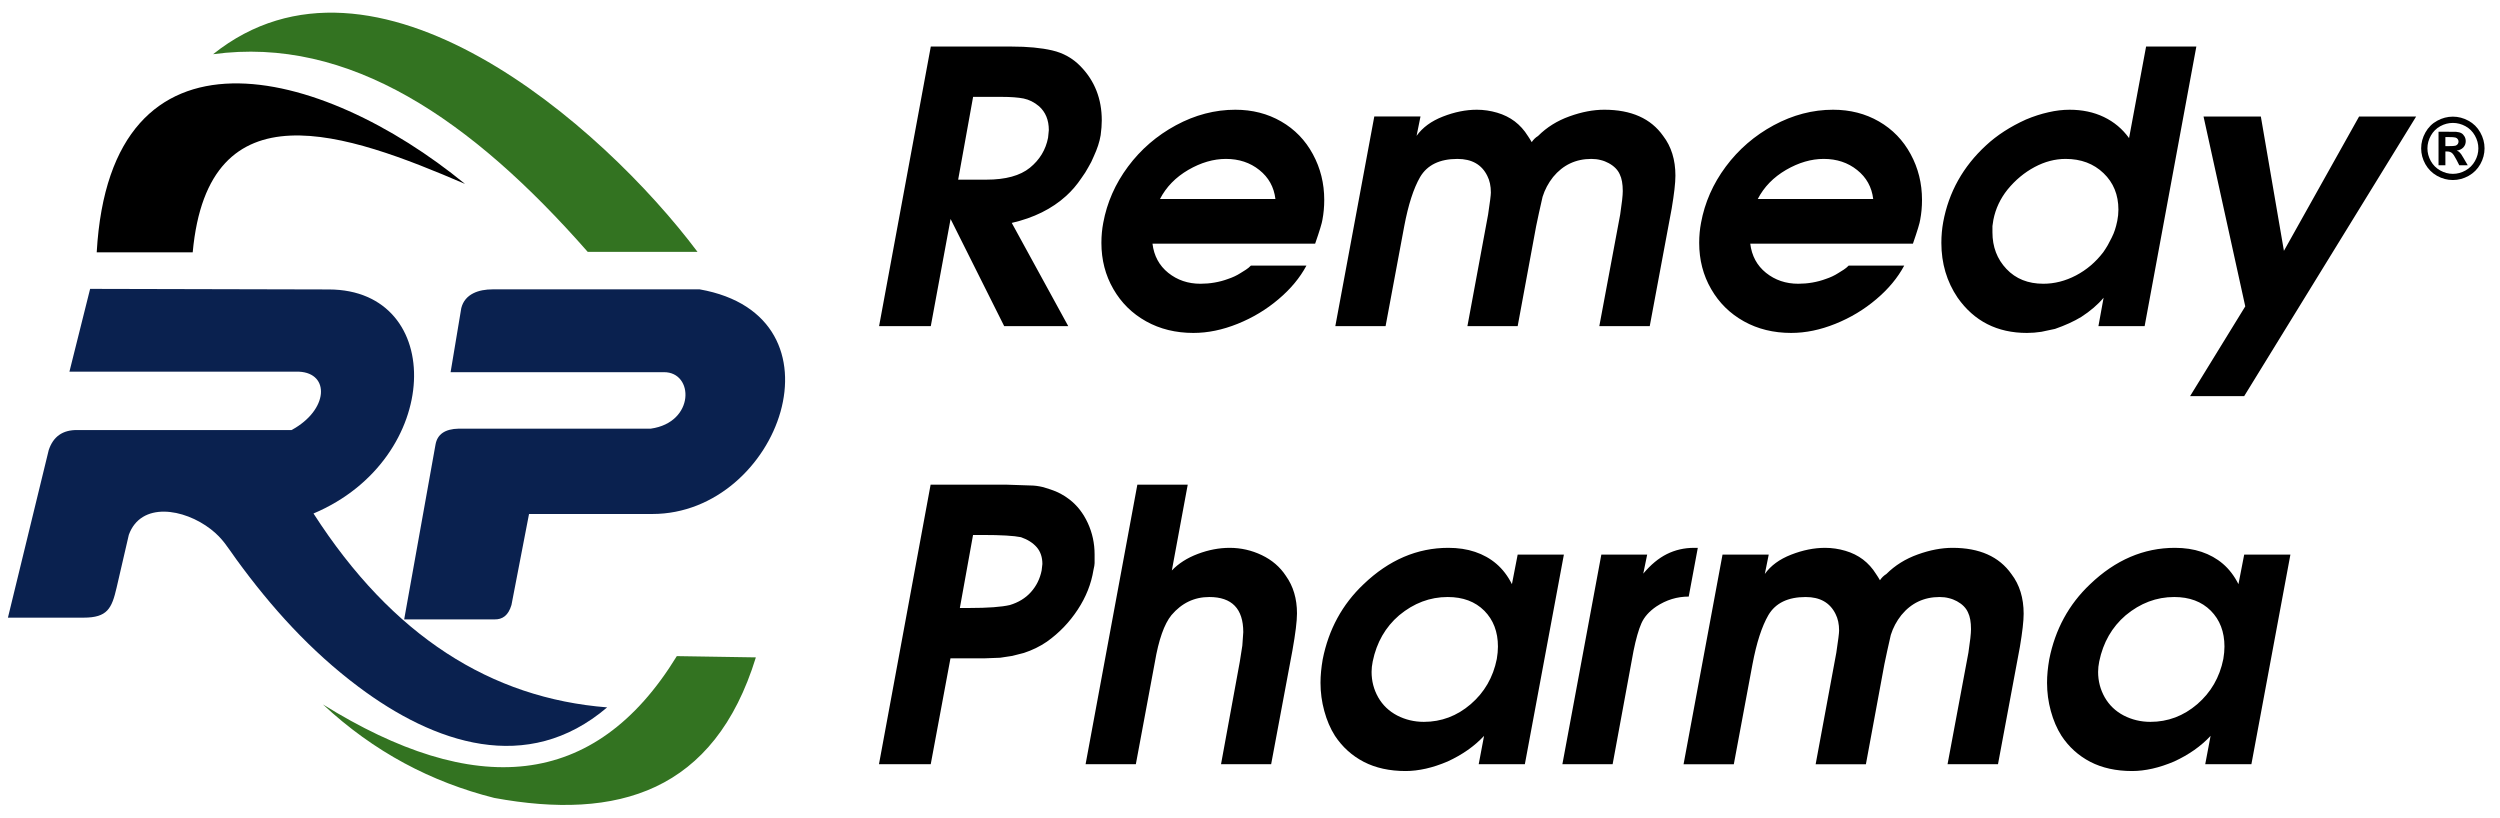 <?xml version="1.0" encoding="UTF-8"?>
<!DOCTYPE svg PUBLIC "-//W3C//DTD SVG 1.1//EN" "http://www.w3.org/Graphics/SVG/1.1/DTD/svg11.dtd">
<!-- Creator: CorelDRAW 2019 (64-Bit) -->
<svg xmlns="http://www.w3.org/2000/svg" xml:space="preserve" width="1642px" height="537px" version="1.1" style="shape-rendering:geometricPrecision; text-rendering:geometricPrecision; image-rendering:optimizeQuality; fill-rule:evenodd; clip-rule:evenodd"
viewBox="0 0 1640.32 536.83"
 xmlns:xlink="http://www.w3.org/1999/xlink">
 <defs>
  <style type="text/css">
   <![CDATA[
    .fil0 {fill:none}
    .fil1 {fill:black}
    .fil2 {fill:#337321}
    .fil3 {fill:#0A214F}
    .fil4 {fill:black;fill-rule:nonzero}
   ]]>
  </style>
 </defs>
 <g id="Layer_x0020_1">
  <rect class="fil0" width="1640.32" height="536.83"/>
  <g id="_2061034739104">
   <path class="fil1" d="M125.95 165.67l-63.03 0c8.99,-158.44 147.4,-122.29 241.83,-44.91 -77.9,-33.51 -168.6,-66.03 -178.8,44.91z"/>
   <path class="fil2" d="M385.3 165.36c-76.19,-86.78 -156.59,-141.89 -245.96,-129.77 105.63,-84.42 255.59,46.45 318.05,129.77l-72.09 0z"/>
   <path class="fil3" d="M45 244.05l13.59 -54.38 148.12 0.36 8.65 0.02c77.3,0.19 75,111.19 -10.1,147.11 51.89,80.71 116.75,121.3 192.81,127.3 -52.5,44.76 -113.65,23.67 -163.21,-13.46 -31.56,-23.64 -57.29,-52.15 -80.31,-83.78 -5.71,-7.86 -8.82,-13.62 -16.66,-19.7 -17.79,-13.81 -45.92,-18.27 -53.89,3.64l-8.01 34.65c-3.19,13.76 -6.06,19.74 -21.72,19.74l-49.65 0 26.78 -110c2.91,-8.82 9.11,-13.37 18.95,-13.18l140.49 0c24.4,-13.19 25.31,-37.35 4.94,-38.32l-150.78 0z"/>
   <path class="fil3" d="M295.28 244.37l7.01 -42.03c2.35,-9.53 11.76,-12.35 20.5,-12.35l136.05 0c99.49,17.62 52.39,147.49 -31.09,147.49l-80.97 0 -11.53 59.73c-2.07,7.04 -6.04,9.59 -11.13,9.48l-59.32 0 20.6 -114.94c1.21,-6.5 6.06,-10.12 15.24,-10.3l126.07 0c29.1,-4.08 28.44,-37.19 8.65,-37.08l-140.08 0z"/>
   <path class="fil2" d="M323.93 523.91c-41.21,-10.38 -78.96,-30.13 -112.48,-61.39 99.13,61.58 178.28,56.67 232.36,-31.72l51.91 0.83c-27.23,88.37 -90.72,107.2 -171.79,92.28z"/>
  </g>
  <g id="_2061034739968">
   <path class="fil4" d="M576.62 214.13l33.95 -183.56 53.11 0c10.44,0 19.3,0.83 26.62,2.53 7.29,1.69 13.5,5.17 18.59,10.43 9.32,9.56 13.95,21.4 13.95,35.52 0,2.85 -0.25,6.08 -0.74,9.73 -0.71,4.34 -2.24,9.02 -4.6,14.07l-1.57 3.48 -1.95 3.52c-1.2,2.27 -2.69,4.63 -4.47,7.04 -2.98,4.47 -6.33,8.36 -10.06,11.75 -9.35,8.49 -21.28,14.41 -35.72,17.72l37.09 67.77 -42.06 0 -35.19 -70.34 -13 70.34 -33.95 0zm51.92 -96.17l18.54 0c12.63,0 22.15,-2.61 28.57,-7.82 6.41,-5.22 10.39,-11.8 11.92,-19.71l0.5 -5.01c0,-6.62 -2.16,-11.84 -6.42,-15.65 -3.14,-2.65 -6.54,-4.34 -10.14,-5.09 -3.6,-0.7 -8.32,-1.07 -14.24,-1.07l-18.92 0 -9.81 54.35zm234.39 42.02l-106.8 0c0.95,7.99 4.43,14.41 10.35,19.17 5.96,4.76 13,7.16 21.15,7.16 3.06,0 6.17,-0.25 9.27,-0.79 3.11,-0.53 6.05,-1.32 8.82,-2.36 2.98,-0.99 5.67,-2.23 8.12,-3.8l3.64 -2.28c0.79,-0.58 1.36,-0.99 1.7,-1.24 0.29,-0.25 0.82,-0.71 1.57,-1.45l36.47 0c-4.26,7.99 -10.39,15.36 -18.38,22.1 -7.95,6.75 -16.89,12.13 -26.78,16.11 -9.94,4.01 -19.59,6 -29.07,6 -11.55,0 -21.9,-2.52 -31.05,-7.62 -9.14,-5.09 -16.31,-12.17 -21.52,-21.23 -5.22,-9.03 -7.83,-19.13 -7.83,-30.31 0,-4.59 0.42,-8.98 1.2,-13.08 2.45,-13.33 7.87,-25.67 16.27,-36.97 8.41,-11.3 18.92,-20.37 31.47,-27.15 12.58,-6.79 25.58,-10.19 38.99,-10.19 11.18,0 21.2,2.57 30.1,7.7 8.9,5.13 15.86,12.3 20.82,21.49 4.97,9.15 7.46,19.16 7.46,30.01 0,4.6 -0.42,8.94 -1.2,13.08 -0.25,1.95 -1.83,7.17 -4.77,15.65zm-101.88 -29.31l75.8 0c-0.95,-7.86 -4.47,-14.2 -10.55,-19.04 -6.05,-4.85 -13.38,-7.29 -21.94,-7.29 -8.2,0 -16.4,2.4 -24.72,7.21 -8.28,4.84 -14.49,11.17 -18.59,19.12zm115.13 83.46l25.59 -137.65 30.34 0 -2.57 12.71c3.9,-5.46 9.65,-9.69 17.31,-12.67 7.62,-2.98 15.07,-4.47 22.23,-4.47 4.55,0 8.98,0.66 13.37,1.95 4.35,1.28 8.2,3.18 11.55,5.71 3.35,2.57 6.21,5.71 8.57,9.52l1.33 2.03 1.24 2.07c1.12,-1.7 2.52,-3.06 4.22,-4.1 5.67,-5.67 12.5,-9.93 20.57,-12.83 8.04,-2.9 15.65,-4.35 22.86,-4.35 17.71,0 30.59,5.76 38.66,17.22 5.34,6.96 8.04,15.65 8.04,26.04 0,4.81 -0.83,11.97 -2.45,21.61l-14.41 77.21 -33.11 0 13.7 -73.27c1.12,-7.46 1.7,-12.59 1.7,-15.41 0,-4.67 -0.67,-8.32 -1.95,-10.92 -1.28,-2.98 -3.73,-5.47 -7.29,-7.41 -1.61,-0.87 -3.35,-1.58 -5.25,-2.03 -1.91,-0.5 -3.94,-0.75 -6.13,-0.75 -10.27,0 -18.63,3.98 -25.13,11.88 -3.15,3.98 -5.42,8.28 -6.91,13l-2.4 10.68 -1.82 8.61 -12.13 65.62 -33 0 13.58 -73.27c1.2,-7.99 1.82,-12.84 1.82,-14.45 0,-4.27 -0.79,-7.91 -2.32,-10.89 -3.64,-7.45 -10.18,-11.18 -19.62,-11.18 -11.67,0 -19.83,3.98 -24.51,11.88 -4.3,7.45 -7.78,18.22 -10.43,32.29l-12.25 65.62 -33 0zm379.25 -54.15l-106.81 0c0.96,7.99 4.43,14.41 10.35,19.17 5.96,4.76 13,7.16 21.16,7.16 3.06,0 6.17,-0.25 9.27,-0.79 3.1,-0.53 6.04,-1.32 8.82,-2.36 2.98,-0.99 5.67,-2.23 8.11,-3.8l3.64 -2.28c0.79,-0.58 1.37,-0.99 1.7,-1.24 0.29,-0.25 0.83,-0.71 1.58,-1.45l36.47 0c-4.27,7.99 -10.39,15.36 -18.38,22.1 -7.95,6.75 -16.89,12.13 -26.79,16.11 -9.93,4.01 -19.58,6 -29.06,6 -11.55,0 -21.9,-2.52 -31.05,-7.62 -9.15,-5.09 -16.31,-12.17 -21.52,-21.23 -5.22,-9.03 -7.83,-19.13 -7.83,-30.31 0,-4.59 0.42,-8.98 1.2,-13.08 2.44,-13.33 7.87,-25.67 16.27,-36.97 8.41,-11.3 18.92,-20.37 31.46,-27.15 12.59,-6.79 25.59,-10.19 39,-10.19 11.18,0 21.2,2.57 30.1,7.7 8.9,5.13 15.85,12.3 20.82,21.49 4.97,9.15 7.45,19.16 7.45,30.01 0,4.6 -0.41,8.94 -1.2,13.08 -0.25,1.95 -1.82,7.17 -4.76,15.65zm-101.88 -29.31l75.8 0c-0.95,-7.86 -4.47,-14.2 -10.56,-19.04 -6.04,-4.85 -13.37,-7.29 -21.94,-7.29 -8.19,0 -16.39,2.4 -24.71,7.21 -8.28,4.84 -14.49,11.17 -18.59,19.12zm287.97 -100.1l-33.95 183.56 -30.34 0 3.39 -18.63c-3.85,4.6 -8.78,8.78 -14.66,12.59 -4.92,2.98 -10.68,5.58 -17.22,7.86l-8.98 1.91c-3.19,0.49 -6.33,0.74 -9.48,0.74 -19.5,0 -34.65,-7.7 -45.5,-23.14 -7.12,-10.52 -10.68,-22.52 -10.68,-36.02 0,-4.76 0.42,-9.27 1.2,-13.58 3.64,-19.7 13.04,-36.51 28.15,-50.42 7.12,-6.62 15.86,-12.29 26.21,-16.97 5.01,-2.11 9.93,-3.69 14.74,-4.76 4.8,-1.12 9.44,-1.66 13.91,-1.66 8.32,0 15.81,1.57 22.47,4.76 6.67,3.19 12.22,7.83 16.56,13.87l11.18 -60.11 33 0zm-51.92 114.47c0.5,-2.45 0.75,-4.93 0.75,-7.41 0,-9.73 -3.27,-17.72 -9.77,-23.93 -6.5,-6.25 -14.82,-9.36 -24.88,-9.36 -6.92,0 -13.71,1.78 -20.37,5.34 -6.67,3.56 -12.63,8.49 -17.8,14.82 -4.72,5.92 -7.83,12.51 -9.27,19.79l-0.62 4.14 0 4.14c0,9.52 3.06,17.55 9.18,24.01 6.13,6.5 14.21,9.73 24.27,9.73 7.28,0 14.44,-1.82 21.4,-5.46 6.95,-3.65 12.91,-8.7 17.88,-15.2 0.95,-1.36 1.99,-2.94 3.02,-4.72 0.83,-1.45 1.66,-3.1 2.57,-4.92 0.91,-1.82 1.61,-3.52 2.11,-5.09 0.54,-1.58 1.04,-3.57 1.53,-5.88zm47.82 115.04l36.22 -58.91 -27.4 -124.65 37.63 0 15.15 88.18 49.35 -88.18 37.46 0 -112.89 183.56 -35.52 0zm-826.89 241.71l-33.99 0 33.91 -183.56 43.13 0 6.54 0 9.81 0.33 6.3 0.21c2.4,0 5.17,0.37 8.24,1.11l4.96 1.58c4.43,1.45 8.45,3.6 12.09,6.41 5.09,3.9 9.15,9.07 12.13,15.53 2.98,6.46 4.47,13.33 4.47,20.62l0 2.69c0,1.03 0,2.07 0,3.02 0,0.91 -0.24,2.4 -0.74,4.51 -1.45,9.07 -4.89,17.76 -10.31,26 -5.42,8.28 -12.17,15.32 -20.25,21.07 -4.59,3.15 -9.68,5.63 -15.15,7.41l-7.66 1.95 -7.9 1.2 -9.69 0.37 -8.61 0 -7.66 0 -6.66 0 -12.96 69.55zm19.12 -102.59l6.21 0c12.3,0 21.16,-0.66 26.62,-1.94 5.63,-1.7 10.27,-4.51 13.83,-8.49 3.56,-3.97 5.92,-8.69 7.04,-14.2l0.49 -4.26c0,-4.43 -1.24,-8.12 -3.68,-10.97 -2.48,-2.86 -5.96,-5.09 -10.39,-6.63 -4.64,-0.95 -13,-1.45 -25.17,-1.45l-6.29 0 -8.66 47.94zm82.55 102.59l33.99 -183.56 33.08 0 -10.43 56.34c4.38,-4.59 10.06,-8.24 17.09,-10.89 7.04,-2.65 14,-3.97 20.87,-3.97 7.41,0 14.45,1.61 21.11,4.8 6.67,3.19 11.97,7.74 15.82,13.62 4.84,6.79 7.28,14.99 7.28,24.63 0,5.01 -0.99,13.17 -3.02,24.47l-13.95 74.56 -32.91 0 12.33 -67.31 1.66 -10.56 0.62 -8.86c0,-15.36 -7.45,-23.06 -22.31,-23.06 -9.86,0 -18.13,3.97 -24.84,11.88 -4.76,5.84 -8.41,16.19 -10.93,31.05l-12.46 66.86 -33 0zm314.05 -137.65l-25.63 137.65 -30.3 0 3.52 -18.63c-6.29,6.79 -14.28,12.38 -23.89,16.81 -4.96,2.11 -9.72,3.68 -14.32,4.72 -4.64,1.03 -9.02,1.57 -13.25,1.57 -10.6,0 -19.78,-2.03 -27.53,-6.04 -7.78,-4.06 -14.07,-9.77 -18.92,-17.1 -3.02,-4.76 -5.34,-10.19 -6.99,-16.27 -1.66,-6.05 -2.49,-12.21 -2.49,-18.55 0,-4.76 0.5,-9.89 1.45,-15.4 3.89,-19.62 12.84,-36.06 26.83,-49.3 16.64,-15.94 35.23,-23.89 55.68,-23.89 6.37,0 12.21,0.87 17.51,2.65 5.3,1.78 9.98,4.39 14.03,7.86 4.06,3.48 7.46,7.91 10.19,13.34l3.77 -19.42 30.34 0zm-44.05 68.56c0.5,-2.94 0.75,-5.64 0.75,-8.16 0,-9.73 -3.02,-17.55 -8.98,-23.56 -6.01,-6 -14,-8.98 -24.02,-8.98 -11.63,0 -22.27,4.02 -31.87,12.01 -8.99,7.7 -14.78,17.8 -17.35,30.26 -0.49,2.4 -0.74,4.72 -0.74,6.91 0,6 1.44,11.55 4.34,16.69 2.94,5.13 7.08,9.1 12.46,11.92 5.38,2.77 11.22,4.18 17.52,4.18 11.46,0 21.73,-3.85 30.75,-11.59 8.99,-7.74 14.74,-17.64 17.14,-29.68zm43.06 69.09l25.58 -137.65 30.1 0 -2.57 12.5c4.89,-5.84 10.02,-10.1 15.48,-12.83 5.47,-2.73 11.43,-4.1 17.89,-4.1l2.44 0 -5.96 32c-7.66,0 -14.78,2.19 -21.32,6.54 -4.72,3.23 -7.95,6.92 -9.77,11.05 -1.82,4.1 -3.56,10.19 -5.18,18.18l-13.7 74.31 -32.99 0zm79.57 0l25.58 -137.65 30.34 0 -2.56 12.71c3.89,-5.47 9.64,-9.69 17.3,-12.67 7.62,-2.98 15.07,-4.47 22.23,-4.47 4.56,0 8.99,0.66 13.37,1.95 4.35,1.28 8.2,3.18 11.55,5.71 3.36,2.57 6.21,5.71 8.57,9.52l1.33 2.03 1.24 2.07c1.12,-1.7 2.53,-3.07 4.22,-4.1 5.68,-5.67 12.51,-9.93 20.58,-12.83 8.03,-2.9 15.65,-4.35 22.85,-4.35 17.72,0 30.59,5.75 38.67,17.22 5.34,6.96 8.03,15.65 8.03,26.04 0,4.8 -0.83,11.97 -2.44,21.61l-14.41 77.21 -33.12 0 13.7 -73.28c1.12,-7.45 1.7,-12.58 1.7,-15.4 0,-4.67 -0.66,-8.32 -1.95,-10.93 -1.28,-2.98 -3.72,-5.46 -7.28,-7.41 -1.62,-0.87 -3.36,-1.57 -5.26,-2.02 -1.9,-0.5 -3.93,-0.75 -6.13,-0.75 -10.26,0 -18.63,3.97 -25.12,11.88 -3.15,3.98 -5.43,8.28 -6.92,13l-2.4 10.68 -1.82 8.61 -12.13 65.62 -33 0 13.58 -73.28c1.2,-7.99 1.82,-12.83 1.82,-14.44 0,-4.27 -0.78,-7.91 -2.31,-10.89 -3.65,-7.45 -10.19,-11.18 -19.63,-11.18 -11.67,0 -19.83,3.97 -24.5,11.88 -4.31,7.45 -7.79,18.22 -10.44,32.29l-12.25 65.62 -32.99 0zm398.45 -137.65l-25.62 137.65 -30.31 0 3.52 -18.63c-6.29,6.79 -14.28,12.38 -23.88,16.81 -4.97,2.11 -9.73,3.68 -14.33,4.72 -4.63,1.03 -9.02,1.57 -13.25,1.57 -10.59,0 -19.78,-2.03 -27.52,-6.04 -7.79,-4.06 -14.08,-9.77 -18.92,-17.1 -3.03,-4.76 -5.34,-10.19 -7,-16.27 -1.66,-6.05 -2.48,-12.21 -2.48,-18.55 0,-4.76 0.49,-9.89 1.45,-15.4 3.89,-19.62 12.83,-36.06 26.82,-49.3 16.64,-15.94 35.23,-23.89 55.68,-23.89 6.38,0 12.22,0.87 17.51,2.65 5.3,1.78 9.98,4.39 14.04,7.86 4.05,3.48 7.45,7.91 10.18,13.34l3.77 -19.42 30.34 0zm-44.05 68.56c0.5,-2.94 0.75,-5.64 0.75,-8.16 0,-9.73 -3.02,-17.55 -8.98,-23.56 -6.01,-6 -14,-8.98 -24.01,-8.98 -11.64,0 -22.28,4.02 -31.88,12.01 -8.98,7.7 -14.78,17.8 -17.35,30.26 -0.49,2.4 -0.74,4.72 -0.74,6.91 0,6 1.45,11.55 4.35,16.69 2.94,5.13 7.07,9.1 12.46,11.92 5.38,2.77 11.22,4.18 17.51,4.18 11.47,0 21.73,-3.85 30.76,-11.59 8.98,-7.74 14.73,-17.64 17.13,-29.68z"/>
   <path class="fil4" d="M1609.94 76.59c3.57,0 6.99,0.89 10.26,2.68 3.29,1.78 5.87,4.34 7.74,7.67 1.87,3.33 2.81,6.82 2.81,10.46 0,3.63 -0.92,7.08 -2.76,10.37 -1.84,3.28 -4.4,5.84 -7.68,7.69 -3.3,1.83 -6.75,2.75 -10.37,2.75 -3.63,0 -7.08,-0.92 -10.37,-2.75 -3.28,-1.85 -5.84,-4.41 -7.69,-7.69 -1.83,-3.29 -2.75,-6.74 -2.75,-10.37 0,-3.64 0.94,-7.13 2.81,-10.46 1.87,-3.33 4.45,-5.89 7.73,-7.67 3.28,-1.79 6.7,-2.68 10.27,-2.68zm0.02 4.12c-2.87,0 -5.61,0.71 -8.24,2.14 -2.62,1.43 -4.69,3.48 -6.2,6.16 -1.51,2.67 -2.27,5.48 -2.27,8.4 0,2.91 0.74,5.69 2.21,8.33 1.48,2.64 3.54,4.7 6.18,6.18 2.64,1.49 5.41,2.23 8.32,2.23 2.91,0 5.68,-0.74 8.32,-2.23 2.64,-1.48 4.7,-3.54 6.18,-6.18 1.49,-2.64 2.23,-5.42 2.23,-8.33 0,-2.92 -0.76,-5.73 -2.28,-8.4 -1.51,-2.68 -3.58,-4.73 -6.21,-6.16 -2.64,-1.43 -5.39,-2.14 -8.24,-2.14zm-9.42 27.82l0 -22.03 4.46 0c4.2,0 6.55,0.01 7.05,0.05 1.49,0.12 2.64,0.42 3.46,0.88 0.82,0.46 1.5,1.16 2.06,2.12 0.55,0.94 0.83,2 0.83,3.15 0,1.59 -0.52,2.95 -1.56,4.08 -1.04,1.13 -2.5,1.83 -4.37,2.11 0.67,0.25 1.19,0.52 1.55,0.82 0.36,0.3 0.86,0.86 1.49,1.69 0.17,0.22 0.71,1.11 1.63,2.69l2.59 4.44 -5.56 0 -1.83 -3.59c-1.23,-2.4 -2.25,-3.92 -3.06,-4.54 -0.82,-0.62 -1.84,-0.94 -3.08,-0.94l-1.16 0 0 9.07 -4.5 0zm4.5 -12.58l1.81 0c2.58,0 4.18,-0.1 4.8,-0.29 0.62,-0.2 1.12,-0.54 1.48,-1.03 0.36,-0.49 0.54,-1.05 0.54,-1.68 0,-0.6 -0.18,-1.15 -0.53,-1.62 -0.35,-0.48 -0.85,-0.82 -1.5,-1.02 -0.65,-0.21 -2.25,-0.31 -4.79,-0.31l-1.81 0 0 5.95z"/>
  </g>
 </g>
</svg>
